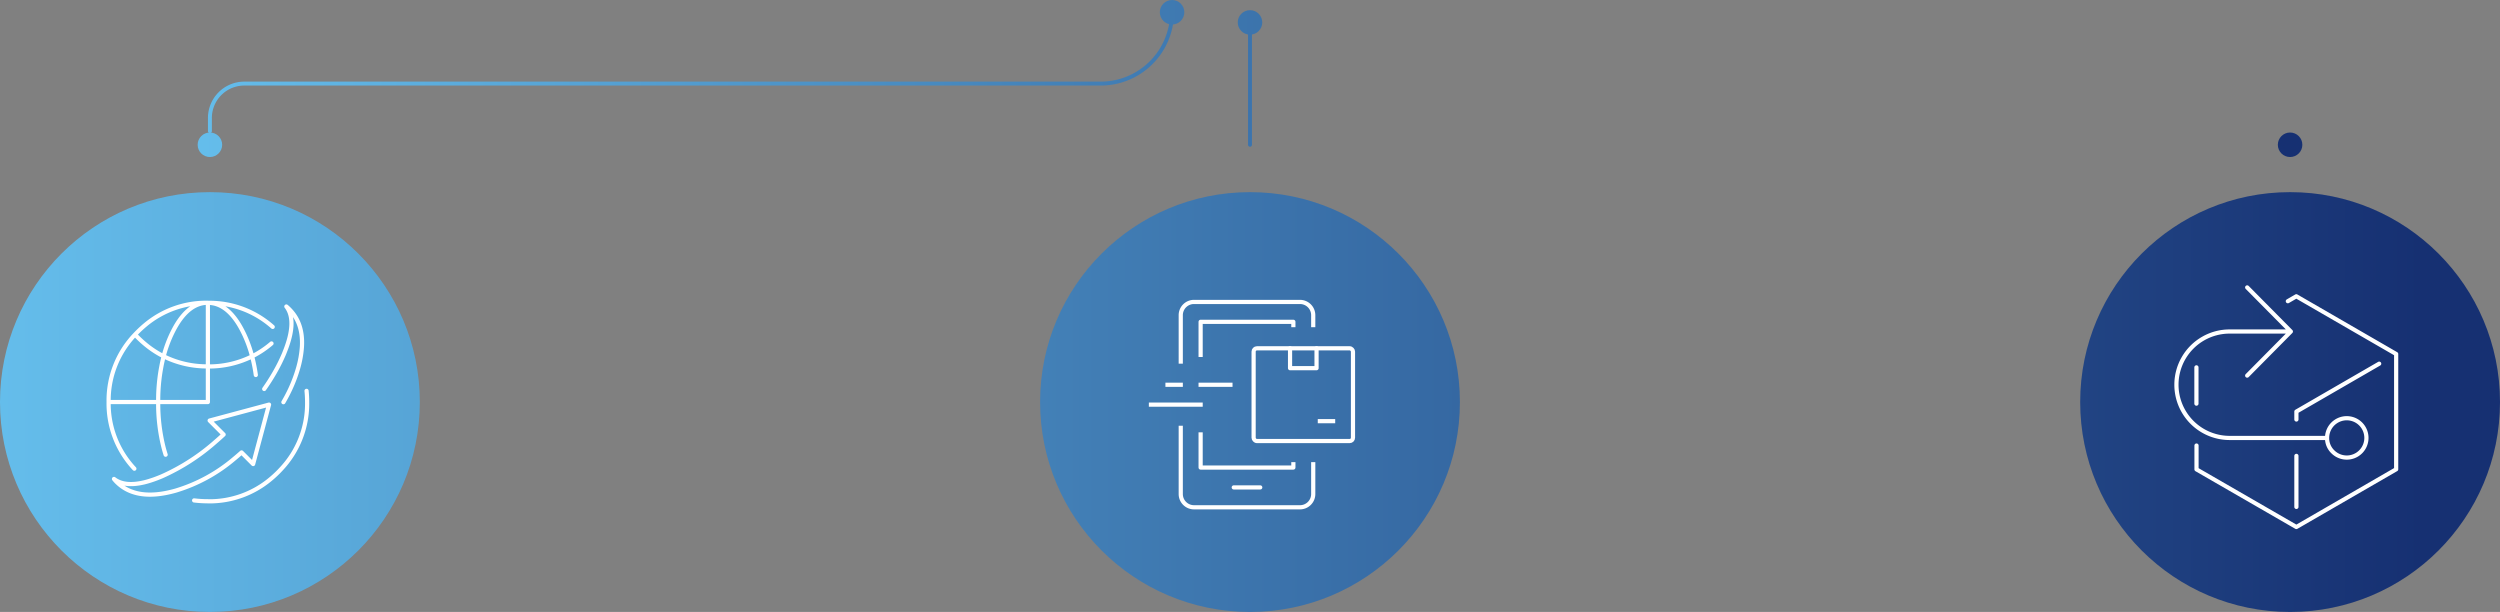 <svg xmlns="http://www.w3.org/2000/svg" xmlns:xlink="http://www.w3.org/1999/xlink" viewBox="0 0 996.307 243.877">
  <rect x="0" y="0" width="996.307" height="243.877" fill="#808080" stroke="none"/>
  <defs>
    <linearGradient id="linear-gradient" x1="-7.262" y1="160.224" x2="965.488" y2="160.224" gradientUnits="userSpaceOnUse">
      <stop offset="0" stop-color="#65beec"/>
      <stop offset="1" stop-color="#163072"/>
    </linearGradient>
    <linearGradient id="linear-gradient-4" x1="74.485" y1="28.576" x2="890.715" y2="28.576" xlink:href="#linear-gradient"/>
    <linearGradient id="linear-gradient-5" x1="74.485" y1="33.313" x2="890.715" y2="33.313" xlink:href="#linear-gradient"/>
    <linearGradient id="linear-gradient-7" x1="74.485" y1="57.694" x2="890.715" y2="57.694" xlink:href="#linear-gradient"/>
    <linearGradient id="linear-gradient-9" x1="74.485" y1="8.932" x2="890.715" y2="8.932" xlink:href="#linear-gradient"/>
    <linearGradient id="linear-gradient-10" x1="74.485" y1="4.884" x2="890.715" y2="4.884" xlink:href="#linear-gradient"/>
  </defs>
  <g id="Layer_2" data-name="Layer 2">
    <g id="Layer_1-2" data-name="Layer 1">
      <circle cx="498.154" cy="160.224" r="83.653" style="fill: url(#linear-gradient)"/>
      <circle cx="83.653" cy="160.224" r="83.653" style="fill: url(#linear-gradient)"/>
      <circle cx="912.654" cy="160.224" r="83.653" style="fill: url(#linear-gradient)"/>
      <path d="M83.654,53.051a.783.783,0,0,1-.782-.783V47.004a14.489,14.489,0,0,1,14.472-14.473H438.667A27.677,27.677,0,0,0,466.315,4.885a.782.782,0,1,1,1.564,0,29.245,29.245,0,0,1-29.212,29.212H97.344a12.922,12.922,0,0,0-12.908,12.907v5.264A.783.783,0,0,1,83.654,53.051Z" style="fill: url(#linear-gradient-4)"/>
      <path d="M498.154,58.476a.783.783,0,0,1-.782-.783V8.932a.782.782,0,1,1,1.564,0V57.693A.783.783,0,0,1,498.154,58.476Z" style="fill: url(#linear-gradient-5)"/>
      <path d="M912.654,53.051a.784.784,0,0,1-.783-.783V47.004a12.92,12.92,0,0,0-12.907-12.907H557.639A29.247,29.247,0,0,1,528.427,4.885a.783.783,0,1,1,1.566,0,27.676,27.676,0,0,0,27.646,27.646H898.963a14.491,14.491,0,0,1,14.473,14.473v5.264A.784.784,0,0,1,912.654,53.051Z" style="fill: url(#linear-gradient-4)"/>
      <circle cx="83.653" cy="57.694" r="4.884" style="fill: url(#linear-gradient-7)"/>
      <circle cx="498.154" cy="57.694" r="4.884" style="fill: url(#linear-gradient-7)"/>
      <circle cx="498.154" cy="8.932" r="4.884" style="fill: url(#linear-gradient-9)"/>
      <circle cx="467.097" cy="4.884" r="4.884" style="fill: url(#linear-gradient-10)"/>
      <circle cx="529.211" cy="4.884" r="4.884" style="fill: url(#linear-gradient-10)"/>
      <circle cx="912.654" cy="57.694" r="4.884" style="fill: url(#linear-gradient-7)"/>
      <path d="M83.294,120.688H82.843v25.353a38.601,38.601,0,0,0,17.631-4.02,50.678,50.678,0,0,0-3.102-8.657q-.257-.545-.527-1.084-.748-1.505-1.535-2.816-5.15-8.498-12.015-8.777a37.877,37.877,0,0,1,24.437,8.777q.478.396.948.813M53.543,186.782A37.944,37.944,0,0,1,43.29,160.224v-.015a37.976,37.976,0,0,1,10.524-26.874q.513-.545,1.054-1.085,1.505-1.505,3.086-2.816a37.878,37.878,0,0,1,24.437-8.777h.452v.03m0,25.323a38.612,38.612,0,0,1-17.631-4.02A71.402,71.402,0,0,0,63.044,160.209v.015H82.843V146.041M53.814,133.335q.513.557,1.054,1.098,1.511,1.51,3.102,2.816a38.433,38.433,0,0,0,7.242,4.743,50.653,50.653,0,0,1,3.102-8.657q.257-.545.527-1.085.748-1.505,1.535-2.816,5.15-8.498,12.015-8.777M112.94,160.284q1.525-2.608,2.756-5.254a57.066,57.066,0,0,0,3.072-8.19,40.731,40.731,0,0,0,1.55-8.567q.58-9.437-4.999-15.01-.578-.591-1.204-1.115,4.352,5.668-.573,17.947-.207.547-.436,1.099a68.949,68.949,0,0,1-3.734,7.437q-1.831,3.189-4.08,6.384m2.906-18.142c-.159.138-.321.274-.482.406a38.434,38.434,0,0,1-7.242,4.743,63.355,63.355,0,0,1,1.475,7.423M77.363,199.429a44.358,44.358,0,0,0,5.029.331h.452v.03h.452a37.832,37.832,0,0,0,24.421-8.762q1.591-1.307,3.102-2.816.534-.535,1.039-1.085a37.98,37.98,0,0,0,10.539-26.874v-.015a43.219,43.219,0,0,0-.226-4.472M86.306,175.701h-.015A83.489,83.489,0,0,1,64.444,189.853q-2.078.881-3.975,1.505-1.501.503-2.891.843-7.924,1.925-12.15-1.325a15.799,15.799,0,0,0,1.069,1.205q7.922,7.901,23.608,3.417A64.662,64.662,0,0,0,93.382,182.792q1.454-1.192,2.891-2.484l4.607,4.622,6.338-23.683L83.55,167.601l5.571,5.57Q87.713,174.475,86.306,175.701Zm-20.296,5.51q-.429-1.352-.798-2.756A71.522,71.522,0,0,1,63.044,160.224H43.29" style="fill: none;stroke: #fff;stroke-linecap: round;stroke-linejoin: round;stroke-width: 1.67px;fill-rule: evenodd"/>
      <path d="M875.327,146.403v14.455m20.23-11.178,17.4-17.567H888.57a21.209,21.209,0,1,0,0,42.419H927.396a7.839,7.839,0,1,1,2.297,5.523,7.535,7.535,0,0,1-2.297-5.523m-15.637-54.496,3.377-1.963,39.792,23.006v45.946l-39.76,22.989h-.032L875.36,187.059v-9.499m20.197-63.013,17.4,17.566m2.212,35.067v-3.161l32.989-19.08m-32.989,57.074V181.686" style="fill: none;stroke: #fff;stroke-linecap: round;stroke-linejoin: round;stroke-width: 1.67px;fill-rule: evenodd"/>
      <g id="mobile_app" data-name="mobile app">
        <g>
          <g>
            <path d="M523.354,185.006v11.879a5.28,5.28,0,0,1-5.28,5.28H475.837a5.28,5.28,0,0,1-5.28-5.28V170.487" style="fill: none;stroke: #fff;stroke-linecap: square;stroke-linejoin: round;stroke-width: 1.67px"/>
            <path d="M470.557,144.088V125.61a5.28,5.28,0,0,1,5.28-5.28h42.237a5.28,5.28,0,0,1,5.28,5.28v3.96" style="fill: none;stroke: #fff;stroke-linecap: square;stroke-linejoin: round;stroke-width: 1.67px"/>
            <polyline points="515.435 129.569 515.435 128.249 478.477 128.249 478.477 141.449" style="fill: none;stroke: #fff;stroke-linecap: square;stroke-linejoin: round;stroke-width: 1.67px"/>
            <polyline points="478.477 173.127 478.477 186.326 515.435 186.326 515.435 185.006" style="fill: none;stroke: #fff;stroke-linecap: square;stroke-linejoin: round;stroke-width: 1.67px"/>
            <line x1="491.676" y1="194.245" x2="502.236" y2="194.245" style="fill: none;stroke: #fff;stroke-linecap: round;stroke-linejoin: round;stroke-width: 1.67px"/>
          </g>
          <g>
            <line x1="465.278" y1="153.328" x2="470.557" y2="153.328" style="fill: none;stroke: #fff;stroke-linecap: square;stroke-linejoin: round;stroke-width: 1.67px"/>
            <line x1="478.477" y1="153.328" x2="490.356" y2="153.328" style="fill: none;stroke: #fff;stroke-linecap: square;stroke-linejoin: round;stroke-width: 1.67px"/>
            <line x1="458.678" y1="161.247" x2="478.477" y2="161.247" style="fill: none;stroke: #fff;stroke-linecap: square;stroke-linejoin: round;stroke-width: 1.67px"/>
          </g>
        </g>
        <g>
          <rect x="499.596" y="138.809" width="39.598" height="36.958" rx="1.32" style="fill: none;stroke: #fff;stroke-linecap: square;stroke-linejoin: round;stroke-width: 1.67px"/>
          <polyline points="524.674 138.809 524.674 146.728 514.115 146.728 514.115 138.809" style="fill: none;stroke: #fff;stroke-linecap: round;stroke-linejoin: round;stroke-width: 1.67px"/>
          <line x1="531.274" y1="167.847" x2="525.994" y2="167.847" style="fill: none;stroke: #fff;stroke-linecap: square;stroke-linejoin: round;stroke-width: 1.67px"/>
        </g>
      </g>
    </g>
  </g>
</svg>
